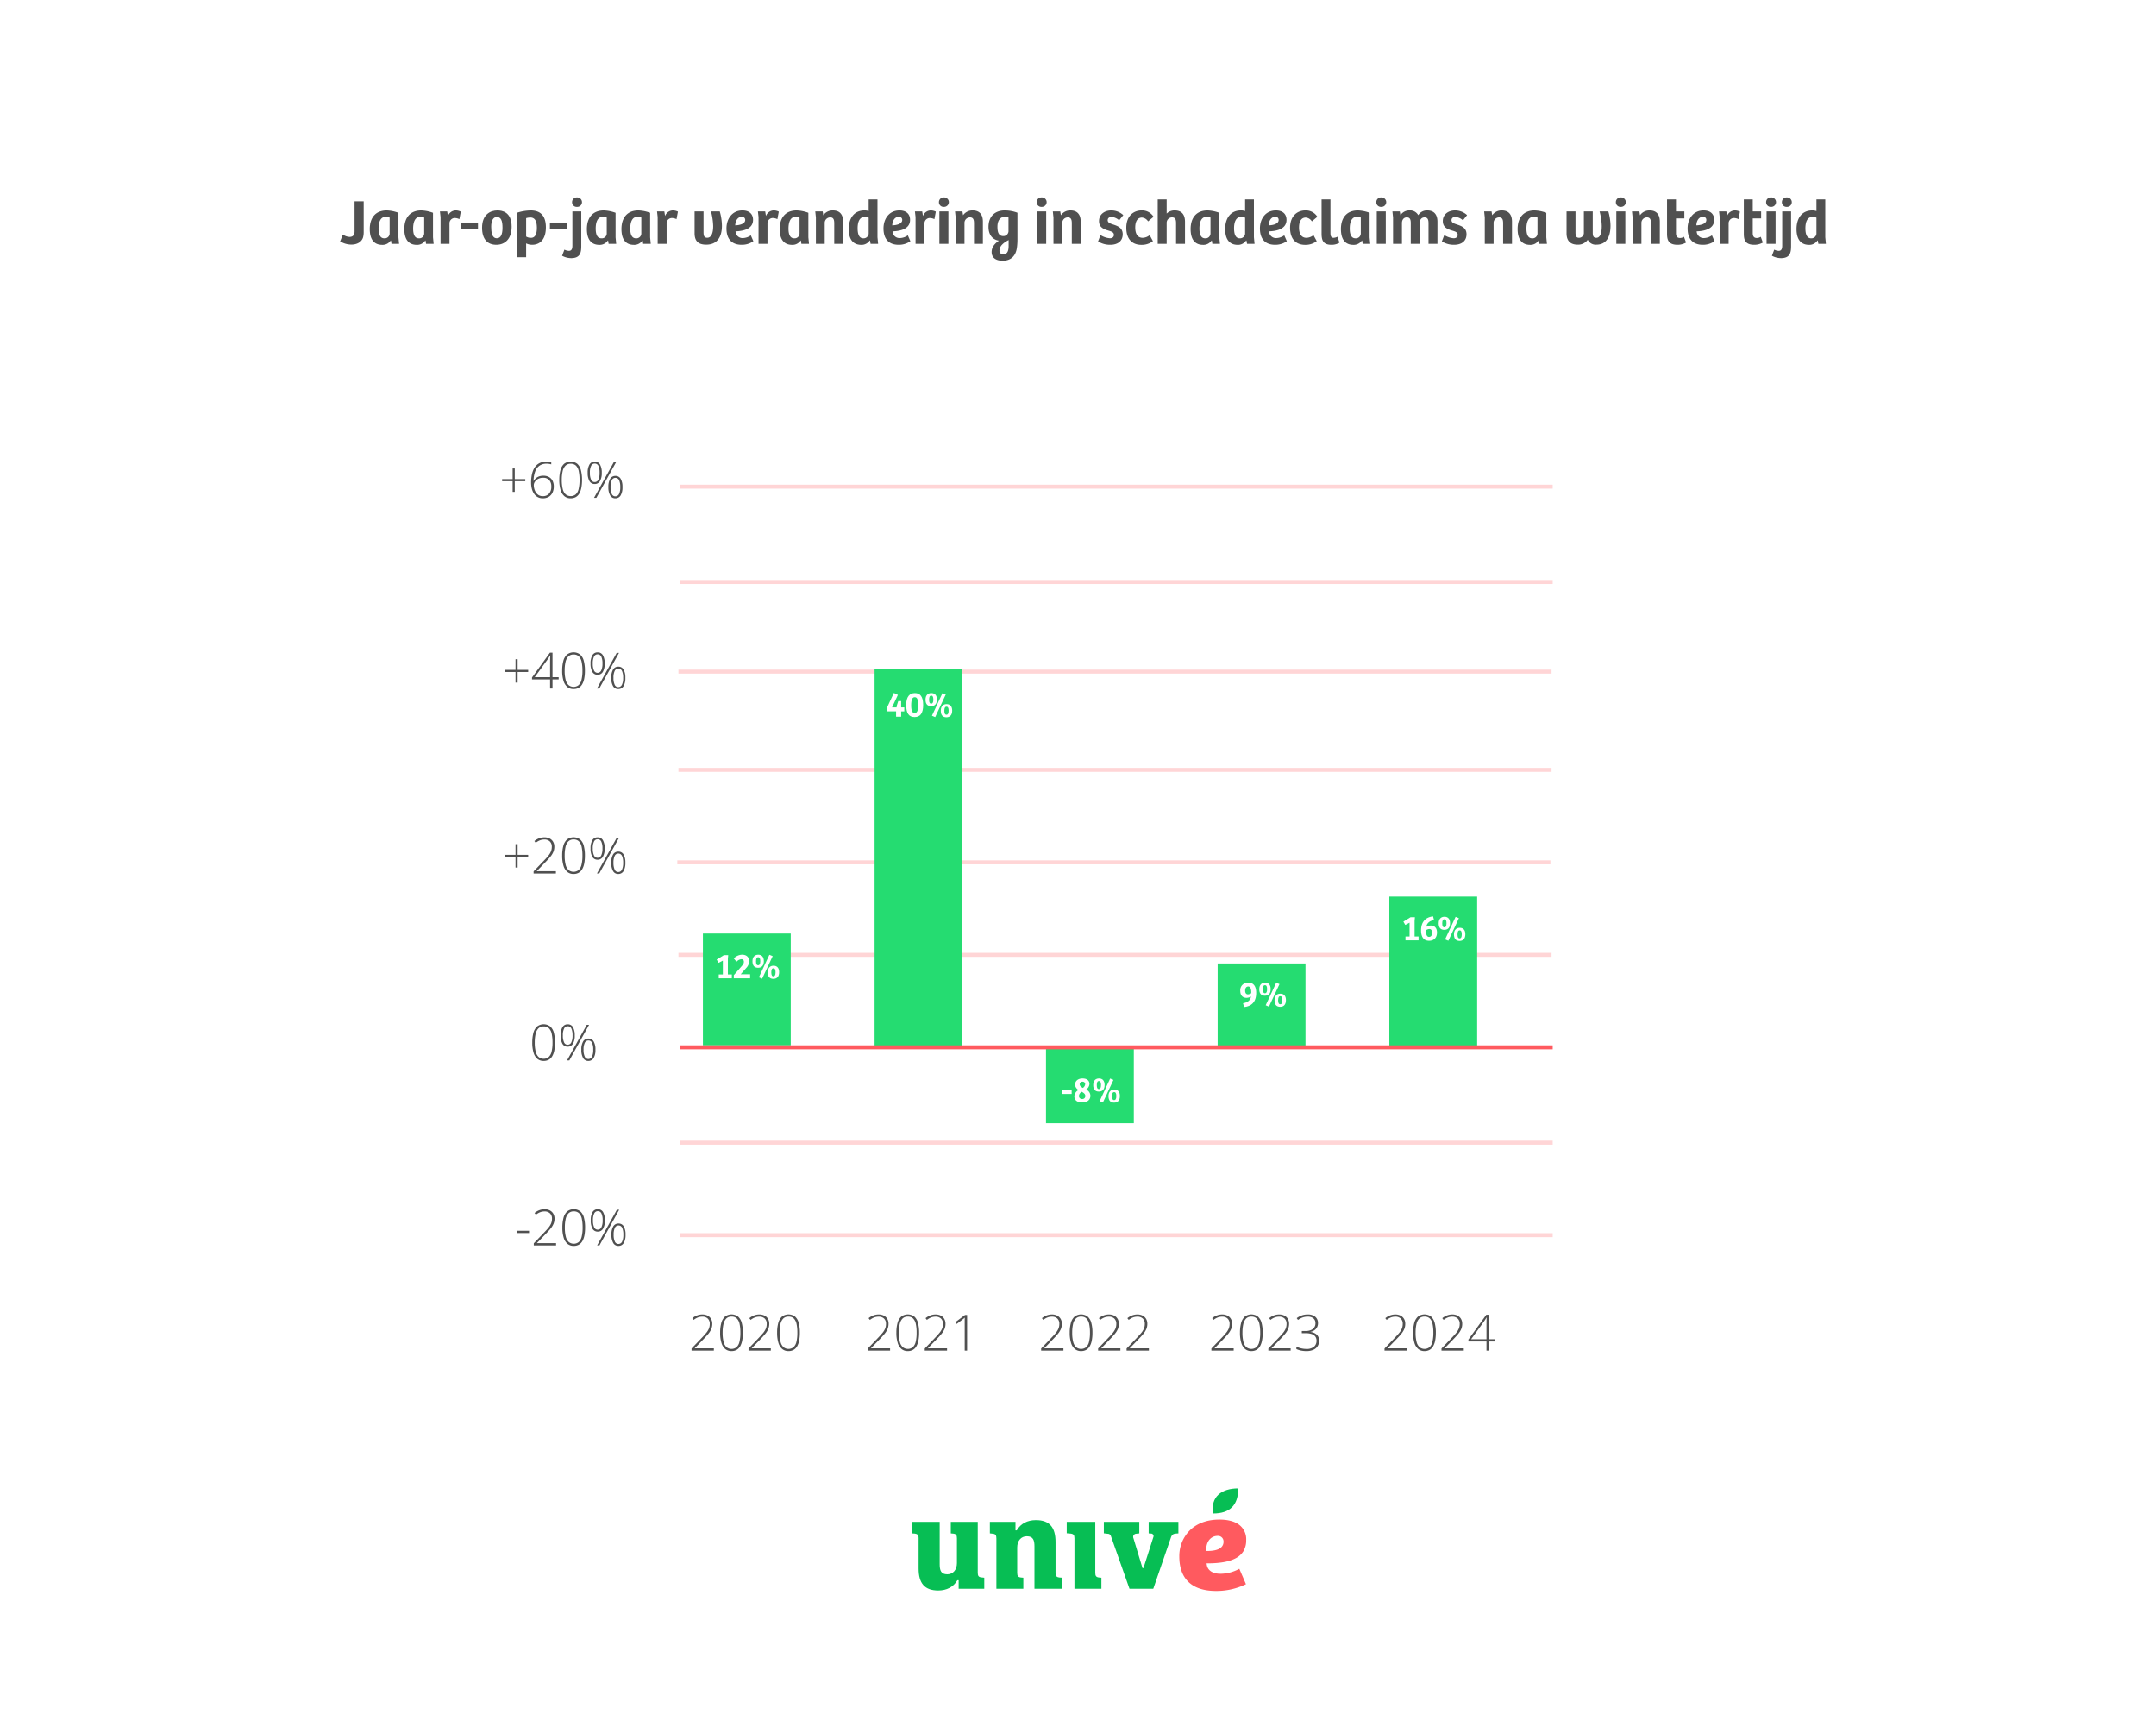 <?xml version="1.0" encoding="UTF-8" standalone="no"?>
<svg xmlns="http://www.w3.org/2000/svg" xmlns:xlink="http://www.w3.org/1999/xlink" viewBox="0 0 1080 865">
  <defs>
    <clipPath id="a">
      <rect height="75.375" style="fill:none" width="201" x="440" y="737"/>
    </clipPath>
  </defs>
  <title>Infographic 3 - schadeclaims wintertijd</title>
  <rect height="865" style="fill:#fff" width="1080"/>
  <line style="fill:none;stroke:#ff5a5f;stroke-miterlimit:10;stroke-width:2px;opacity:0.25" x1="340.425" x2="777.798" y1="243.708" y2="243.708"/>
  <line style="fill:none;stroke:#ff5a5f;stroke-miterlimit:10;stroke-width:2px;opacity:0.25" x1="340.425" x2="777.798" y1="291.468" y2="291.468"/>
  <line style="fill:none;stroke:#ff5a5f;stroke-miterlimit:10;stroke-width:2px;opacity:0.25" x1="339.851" x2="777.224" y1="336.333" y2="336.333"/>
  <line style="fill:none;stroke:#ff5a5f;stroke-miterlimit:10;stroke-width:2px;opacity:0.25" x1="339.851" x2="777.224" y1="385.54" y2="385.54"/>
  <line style="fill:none;stroke:#ff5a5f;stroke-miterlimit:10;stroke-width:2px;opacity:0.25" x1="339.277" x2="776.65" y1="431.853" y2="431.853"/>
  <line style="fill:none;stroke:#ff5a5f;stroke-miterlimit:10;stroke-width:2px;opacity:0.25" x1="339.851" x2="777.224" y1="478.165" y2="478.165"/>
  <line style="fill:none;stroke:#ff5a5f;stroke-miterlimit:10;stroke-width:2px;opacity:0.25" x1="340.425" x2="777.798" y1="572.237" y2="572.237"/>
  <line style="fill:none;stroke:#ff5a5f;stroke-miterlimit:10;stroke-width:2px;opacity:0.25" x1="340.425" x2="777.798" y1="618.55" y2="618.55"/>
  <path d="M357.584,676.355H346.415v-1.05l5.249-5.469q1.257-1.307,2.118-2.362a8.711,8.711,0,0,0,1.307-2.117,6.107,6.107,0,0,0,.445-2.381,3.504,3.504,0,0,0-1.007-2.674,3.81,3.81,0,0,0-2.729-.951,6.1,6.1,0,0,0-2.228.414,8.03,8.03,0,0,0-2.082,1.221l-.684-.866a8.453,8.453,0,0,1,1.569-1.025,8.021,8.021,0,0,1,1.69-.629,7.258,7.258,0,0,1,1.733-.214,5.673,5.673,0,0,1,2.643.58,4.254,4.254,0,0,1,1.74,1.63,4.744,4.744,0,0,1,.623,2.466,6.715,6.715,0,0,1-.507,2.655,9.683,9.683,0,0,1-1.434,2.325q-.928,1.135-2.197,2.441l-4.651,4.81v.049H357.584Z" style="fill:#505050"/>
  <path d="M372.123,667.383a20.469,20.469,0,0,1-.342,3.955,9.132,9.132,0,0,1-1.038,2.894,4.742,4.742,0,0,1-1.77,1.77,5.142,5.142,0,0,1-2.539.598,4.777,4.777,0,0,1-3.125-1.037,6.354,6.354,0,0,1-1.923-3.089,17.001,17.001,0,0,1-.653-5.091,18.442,18.442,0,0,1,.555-4.772,6.596,6.596,0,0,1,1.813-3.223,5.424,5.424,0,0,1,6.671-.024,6.423,6.423,0,0,1,1.8,3.192A18.834,18.834,0,0,1,372.123,667.383Zm-10.144,0a18.171,18.171,0,0,0,.476,4.548,5.373,5.373,0,0,0,1.465,2.691,4.044,4.044,0,0,0,5.066,0,5.32,5.32,0,0,0,1.434-2.698,18.853,18.853,0,0,0,.458-4.541,20.429,20.429,0,0,0-.396-4.32,5.487,5.487,0,0,0-1.361-2.771,3.615,3.615,0,0,0-2.673-.965,3.554,3.554,0,0,0-2.649.989,5.729,5.729,0,0,0-1.397,2.796A18.974,18.974,0,0,0,361.979,667.383Z" style="fill:#505050"/>
  <path d="M386.124,676.355H374.955v-1.05l5.249-5.469q1.257-1.307,2.118-2.362a8.711,8.711,0,0,0,1.307-2.117,6.107,6.107,0,0,0,.445-2.381,3.504,3.504,0,0,0-1.007-2.674,3.81,3.81,0,0,0-2.729-.951,6.1,6.1,0,0,0-2.228.414,8.03,8.03,0,0,0-2.082,1.221l-.684-.866a8.453,8.453,0,0,1,1.569-1.025,8.021,8.021,0,0,1,1.69-.629,7.258,7.258,0,0,1,1.733-.214,5.673,5.673,0,0,1,2.643.58,4.254,4.254,0,0,1,1.74,1.63,4.744,4.744,0,0,1,.623,2.466,6.715,6.715,0,0,1-.507,2.655,9.683,9.683,0,0,1-1.434,2.325q-.928,1.135-2.197,2.441l-4.651,4.81v.049H386.124Z" style="fill:#505050"/>
  <path d="M400.663,667.383a20.469,20.469,0,0,1-.342,3.955,9.132,9.132,0,0,1-1.038,2.894,4.742,4.742,0,0,1-1.77,1.77,5.142,5.142,0,0,1-2.539.598,4.777,4.777,0,0,1-3.125-1.037,6.354,6.354,0,0,1-1.923-3.089,17.001,17.001,0,0,1-.653-5.091,18.442,18.442,0,0,1,.555-4.772,6.596,6.596,0,0,1,1.813-3.223,5.424,5.424,0,0,1,6.671-.024,6.423,6.423,0,0,1,1.8,3.192A18.834,18.834,0,0,1,400.663,667.383Zm-10.144,0a18.171,18.171,0,0,0,.476,4.548,5.373,5.373,0,0,0,1.465,2.691,4.044,4.044,0,0,0,5.066,0,5.32,5.32,0,0,0,1.434-2.698,18.853,18.853,0,0,0,.458-4.541,20.429,20.429,0,0,0-.396-4.32,5.487,5.487,0,0,0-1.361-2.771,3.615,3.615,0,0,0-2.673-.965,3.554,3.554,0,0,0-2.649.989,5.729,5.729,0,0,0-1.397,2.796A18.974,18.974,0,0,0,390.519,667.383Z" style="fill:#505050"/>
  <path d="M445.867,676.355H434.698v-1.05l5.249-5.469q1.257-1.307,2.118-2.362a8.711,8.711,0,0,0,1.307-2.117,6.107,6.107,0,0,0,.445-2.381,3.504,3.504,0,0,0-1.007-2.674,3.81,3.81,0,0,0-2.729-.951,6.1,6.1,0,0,0-2.228.414,8.03,8.03,0,0,0-2.082,1.221l-.684-.866a8.453,8.453,0,0,1,1.569-1.025,8.021,8.021,0,0,1,1.69-.629,7.258,7.258,0,0,1,1.733-.214,5.673,5.673,0,0,1,2.643.58,4.254,4.254,0,0,1,1.74,1.63,4.744,4.744,0,0,1,.623,2.466,6.715,6.715,0,0,1-.507,2.655,9.683,9.683,0,0,1-1.434,2.325q-.928,1.135-2.197,2.441l-4.651,4.81v.049h9.57Z" style="fill:#505050"/>
  <path d="M460.406,667.383a20.469,20.469,0,0,1-.342,3.955,9.132,9.132,0,0,1-1.038,2.894,4.743,4.743,0,0,1-1.77,1.77,5.142,5.142,0,0,1-2.539.598,4.777,4.777,0,0,1-3.125-1.037,6.354,6.354,0,0,1-1.923-3.089,17.002,17.002,0,0,1-.653-5.091,18.442,18.442,0,0,1,.555-4.772,6.596,6.596,0,0,1,1.813-3.223,5.424,5.424,0,0,1,6.671-.024,6.423,6.423,0,0,1,1.8,3.192A18.834,18.834,0,0,1,460.406,667.383Zm-10.144,0a18.171,18.171,0,0,0,.476,4.548,5.373,5.373,0,0,0,1.465,2.691,4.044,4.044,0,0,0,5.066,0,5.32,5.32,0,0,0,1.434-2.698,18.853,18.853,0,0,0,.458-4.541,20.429,20.429,0,0,0-.396-4.32,5.487,5.487,0,0,0-1.361-2.771,3.615,3.615,0,0,0-2.673-.965,3.554,3.554,0,0,0-2.649.989,5.729,5.729,0,0,0-1.397,2.796A18.974,18.974,0,0,0,450.262,667.383Z" style="fill:#505050"/>
  <path d="M474.407,676.355H463.238v-1.05l5.249-5.469q1.257-1.307,2.118-2.362a8.711,8.711,0,0,0,1.307-2.117,6.107,6.107,0,0,0,.445-2.381,3.504,3.504,0,0,0-1.007-2.674,3.81,3.81,0,0,0-2.729-.951,6.1,6.1,0,0,0-2.228.414,8.03,8.03,0,0,0-2.082,1.221l-.684-.866a8.453,8.453,0,0,1,1.569-1.025,8.021,8.021,0,0,1,1.69-.629,7.258,7.258,0,0,1,1.733-.214,5.673,5.673,0,0,1,2.643.58,4.254,4.254,0,0,1,1.74,1.63,4.744,4.744,0,0,1,.623,2.466,6.715,6.715,0,0,1-.507,2.655,9.683,9.683,0,0,1-1.434,2.325q-.928,1.135-2.197,2.441l-4.651,4.81v.049h9.57Z" style="fill:#505050"/>
  <path d="M484.454,676.355h-1.208V661.615c0-.361.004-.688.012-.977.008-.288.02-.563.037-.824a7.72,7.72,0,0,1-.635.574q-.305.245-.781.623l-2.637,2.002-.684-.879,4.858-3.626h1.038Z" style="fill:#505050"/>
  <path d="M532.703,676.355H521.533v-1.05l5.249-5.469q1.257-1.307,2.118-2.362a8.711,8.711,0,0,0,1.307-2.117,6.107,6.107,0,0,0,.445-2.381,3.504,3.504,0,0,0-1.007-2.674,3.81,3.81,0,0,0-2.729-.951,6.1,6.1,0,0,0-2.228.414,8.03,8.03,0,0,0-2.082,1.221l-.684-.866a8.453,8.453,0,0,1,1.569-1.025,8.021,8.021,0,0,1,1.69-.629,7.258,7.258,0,0,1,1.733-.214,5.673,5.673,0,0,1,2.643.58,4.254,4.254,0,0,1,1.74,1.63,4.744,4.744,0,0,1,.623,2.466,6.715,6.715,0,0,1-.507,2.655,9.683,9.683,0,0,1-1.434,2.325q-.928,1.135-2.197,2.441l-4.651,4.81v.049h9.57Z" style="fill:#505050"/>
  <path d="M547.241,667.383a20.469,20.469,0,0,1-.342,3.955,9.096,9.096,0,0,1-1.038,2.894,4.734,4.734,0,0,1-1.77,1.77,5.143,5.143,0,0,1-2.539.598,4.777,4.777,0,0,1-3.125-1.037,6.354,6.354,0,0,1-1.923-3.089,17.001,17.001,0,0,1-.653-5.091,18.442,18.442,0,0,1,.555-4.772,6.596,6.596,0,0,1,1.813-3.223,5.424,5.424,0,0,1,6.671-.024,6.415,6.415,0,0,1,1.8,3.192A18.79,18.79,0,0,1,547.241,667.383Zm-10.144,0a18.171,18.171,0,0,0,.476,4.548,5.373,5.373,0,0,0,1.465,2.691,4.043,4.043,0,0,0,5.065,0,5.317,5.317,0,0,0,1.435-2.698,18.853,18.853,0,0,0,.458-4.541,20.462,20.462,0,0,0-.396-4.32,5.487,5.487,0,0,0-1.361-2.771,3.615,3.615,0,0,0-2.674-.965,3.554,3.554,0,0,0-2.648.989,5.729,5.729,0,0,0-1.397,2.796A18.974,18.974,0,0,0,537.097,667.383Z" style="fill:#505050"/>
  <path d="M561.242,676.355H550.073v-1.05l5.249-5.469q1.257-1.307,2.117-2.362a8.696,8.696,0,0,0,1.307-2.117,6.107,6.107,0,0,0,.445-2.381,3.508,3.508,0,0,0-1.006-2.674,3.812,3.812,0,0,0-2.729-.951,6.109,6.109,0,0,0-2.229.414,8.028,8.028,0,0,0-2.081,1.221l-.684-.866a8.424,8.424,0,0,1,1.569-1.025,8.013,8.013,0,0,1,1.689-.629,7.269,7.269,0,0,1,1.734-.214,5.674,5.674,0,0,1,2.643.58,4.258,4.258,0,0,1,1.739,1.63,4.744,4.744,0,0,1,.622,2.466,6.714,6.714,0,0,1-.506,2.655,9.701,9.701,0,0,1-1.435,2.325q-.927,1.135-2.197,2.441l-4.651,4.81v.049h9.57Z" style="fill:#505050"/>
  <path d="M575.513,676.355H564.344v-1.05l5.248-5.469q1.257-1.307,2.118-2.362a8.726,8.726,0,0,0,1.307-2.117,6.107,6.107,0,0,0,.445-2.381,3.504,3.504,0,0,0-1.007-2.674,3.81,3.81,0,0,0-2.729-.951,6.1,6.1,0,0,0-2.228.414,8.028,8.028,0,0,0-2.081,1.221l-.684-.866a8.449,8.449,0,0,1,1.568-1.025,8.021,8.021,0,0,1,1.69-.629,7.255,7.255,0,0,1,1.733-.214,5.671,5.671,0,0,1,2.643.58,4.261,4.261,0,0,1,1.74,1.63,4.754,4.754,0,0,1,.622,2.466,6.715,6.715,0,0,1-.507,2.655,9.728,9.728,0,0,1-1.434,2.325q-.929,1.135-2.197,2.441l-4.651,4.81v.049h9.57Z" style="fill:#505050"/>
  <path d="M617.986,676.355H606.816v-1.05l5.25-5.469q1.257-1.307,2.117-2.362a8.726,8.726,0,0,0,1.307-2.117,6.107,6.107,0,0,0,.445-2.381,3.504,3.504,0,0,0-1.007-2.674,3.81,3.81,0,0,0-2.729-.951,6.1,6.1,0,0,0-2.228.414,8.033,8.033,0,0,0-2.082,1.221l-.684-.866a8.489,8.489,0,0,1,1.569-1.025,8.021,8.021,0,0,1,1.69-.629,7.261,7.261,0,0,1,1.733-.214,5.671,5.671,0,0,1,2.643.58,4.246,4.246,0,0,1,1.739,1.63,4.735,4.735,0,0,1,.623,2.466,6.715,6.715,0,0,1-.507,2.655,9.67,9.67,0,0,1-1.435,2.325q-.927,1.135-2.197,2.441l-4.65,4.81v.049h9.57Z" style="fill:#505050"/>
  <path d="M632.524,667.383a20.469,20.469,0,0,1-.342,3.955,9.096,9.096,0,0,1-1.038,2.894,4.734,4.734,0,0,1-1.77,1.77,5.14,5.14,0,0,1-2.539.598,4.778,4.778,0,0,1-3.125-1.037,6.354,6.354,0,0,1-1.923-3.089,16.984,16.984,0,0,1-.653-5.091,18.441,18.441,0,0,1,.556-4.772,6.589,6.589,0,0,1,1.813-3.223,5.423,5.423,0,0,1,6.671-.024,6.415,6.415,0,0,1,1.8,3.192A18.789,18.789,0,0,1,632.524,667.383Zm-10.144,0a18.173,18.173,0,0,0,.476,4.548,5.373,5.373,0,0,0,1.465,2.691,4.043,4.043,0,0,0,5.065,0,5.317,5.317,0,0,0,1.435-2.698,18.853,18.853,0,0,0,.458-4.541,20.462,20.462,0,0,0-.396-4.32,5.487,5.487,0,0,0-1.361-2.771,3.615,3.615,0,0,0-2.674-.965,3.555,3.555,0,0,0-2.648.989,5.729,5.729,0,0,0-1.397,2.796A18.977,18.977,0,0,0,622.381,667.383Z" style="fill:#505050"/>
  <path d="M646.526,676.355H635.356v-1.05l5.25-5.469q1.257-1.307,2.117-2.362a8.726,8.726,0,0,0,1.307-2.117,6.107,6.107,0,0,0,.445-2.381,3.504,3.504,0,0,0-1.007-2.674,3.81,3.81,0,0,0-2.729-.951,6.1,6.1,0,0,0-2.228.414,8.033,8.033,0,0,0-2.082,1.221l-.684-.866a8.489,8.489,0,0,1,1.569-1.025,8.021,8.021,0,0,1,1.69-.629,7.261,7.261,0,0,1,1.733-.214,5.671,5.671,0,0,1,2.643.58,4.246,4.246,0,0,1,1.739,1.63,4.735,4.735,0,0,1,.623,2.466,6.715,6.715,0,0,1-.507,2.655,9.67,9.67,0,0,1-1.435,2.325q-.927,1.135-2.197,2.441l-4.65,4.81v.049h9.57Z" style="fill:#505050"/>
  <path d="M660.223,662.623a4.314,4.314,0,0,1-.488,2.087,4.124,4.124,0,0,1-1.336,1.478,5.155,5.155,0,0,1-1.947.781v.072a5.386,5.386,0,0,1,3.211,1.374,4.053,4.053,0,0,1,1.11,3.009,5.072,5.072,0,0,1-.708,2.674,4.755,4.755,0,0,1-2.13,1.837,8.43,8.43,0,0,1-3.571.665,12.812,12.812,0,0,1-2.697-.269,10.696,10.696,0,0,1-2.271-.745v-1.208a11.35,11.35,0,0,0,2.338.824,11.092,11.092,0,0,0,2.643.323,5.652,5.652,0,0,0,3.845-1.117,3.805,3.805,0,0,0,1.258-2.996,3.358,3.358,0,0,0-.672-2.191,3.822,3.822,0,0,0-1.886-1.203,9.627,9.627,0,0,0-2.851-.378h-1.953v-1.087H654.083a6.7,6.7,0,0,0,2.478-.433,3.899,3.899,0,0,0,1.74-1.294,3.492,3.492,0,0,0,.641-2.143,3.009,3.009,0,0,0-1.056-2.502,4.377,4.377,0,0,0-2.813-.843,7.439,7.439,0,0,0-3.352.763,11.73,11.73,0,0,0-1.52.897l-.635-.892a9.554,9.554,0,0,1,2.423-1.33,8.553,8.553,0,0,1,3.07-.525,5.649,5.649,0,0,1,3.796,1.172A3.991,3.991,0,0,1,660.223,662.623Z" style="fill:#505050"/>
  <path d="M704.716,676.355H693.546v-1.05l5.25-5.469q1.257-1.307,2.117-2.362a8.726,8.726,0,0,0,1.307-2.117,6.107,6.107,0,0,0,.445-2.381,3.504,3.504,0,0,0-1.007-2.674,3.81,3.81,0,0,0-2.729-.951,6.1,6.1,0,0,0-2.228.414,8.033,8.033,0,0,0-2.082,1.221l-.684-.866a8.489,8.489,0,0,1,1.569-1.025,8.021,8.021,0,0,1,1.69-.629,7.261,7.261,0,0,1,1.733-.214,5.671,5.671,0,0,1,2.643.58,4.246,4.246,0,0,1,1.739,1.63,4.735,4.735,0,0,1,.623,2.466,6.714,6.714,0,0,1-.507,2.655,9.67,9.67,0,0,1-1.435,2.325q-.927,1.135-2.197,2.441l-4.65,4.81v.049h9.57Z" style="fill:#505050"/>
  <path d="M719.255,667.383a20.469,20.469,0,0,1-.342,3.955,9.096,9.096,0,0,1-1.038,2.894,4.734,4.734,0,0,1-1.77,1.77,5.14,5.14,0,0,1-2.539.598,4.778,4.778,0,0,1-3.125-1.037,6.354,6.354,0,0,1-1.923-3.089,16.984,16.984,0,0,1-.653-5.091,18.441,18.441,0,0,1,.556-4.772,6.589,6.589,0,0,1,1.813-3.223,5.423,5.423,0,0,1,6.671-.024,6.415,6.415,0,0,1,1.8,3.192A18.789,18.789,0,0,1,719.255,667.383Zm-10.144,0a18.174,18.174,0,0,0,.476,4.548,5.373,5.373,0,0,0,1.465,2.691,4.043,4.043,0,0,0,5.065,0,5.317,5.317,0,0,0,1.435-2.698,18.853,18.853,0,0,0,.458-4.541,20.462,20.462,0,0,0-.396-4.32A5.487,5.487,0,0,0,716.252,660.291a3.615,3.615,0,0,0-2.674-.965,3.555,3.555,0,0,0-2.648.989,5.729,5.729,0,0,0-1.397,2.796A18.977,18.977,0,0,0,709.111,667.383Z" style="fill:#505050"/>
  <path d="M733.256,676.355H722.086v-1.05l5.25-5.469q1.257-1.307,2.117-2.362a8.727,8.727,0,0,0,1.307-2.117,6.107,6.107,0,0,0,.445-2.381,3.504,3.504,0,0,0-1.007-2.674,3.81,3.81,0,0,0-2.729-.951,6.1,6.1,0,0,0-2.228.414,8.033,8.033,0,0,0-2.082,1.221l-.684-.866a8.489,8.489,0,0,1,1.569-1.025,8.021,8.021,0,0,1,1.69-.629,7.261,7.261,0,0,1,1.733-.214,5.671,5.671,0,0,1,2.643.58,4.246,4.246,0,0,1,1.739,1.63,4.735,4.735,0,0,1,.623,2.466,6.715,6.715,0,0,1-.507,2.655,9.67,9.67,0,0,1-1.435,2.325q-.927,1.135-2.197,2.441l-4.65,4.81v.049h9.57Z" style="fill:#505050"/>
  <path d="M748.904,671.803h-3.076v4.553h-1.208v-4.553H735.562v-.977l8.973-12.415h1.293V670.667h3.076Zm-4.284-1.136v-6.86c0-.505.002-.939.006-1.307.004-.365.011-.697.019-.994s.017-.584.024-.861c.008-.276.017-.561.024-.854h-.073q-.341.586-.641,1.08-.3.494-.763,1.117L736.918,670.667Z" style="fill:#505050"/>
  <path d="M258.959,617.489v-1.135h6.055v1.135Z" style="fill:#505050"/>
  <path d="M278.551,623.679H267.382v-1.05l5.249-5.469q1.257-1.307,2.118-2.362a8.711,8.711,0,0,0,1.307-2.117,6.107,6.107,0,0,0,.445-2.381,3.504,3.504,0,0,0-1.007-2.674,3.81,3.81,0,0,0-2.729-.951,6.1,6.1,0,0,0-2.228.414,8.031,8.031,0,0,0-2.082,1.221l-.684-.866a8.453,8.453,0,0,1,1.569-1.025,8.021,8.021,0,0,1,1.69-.629,7.258,7.258,0,0,1,1.733-.214,5.673,5.673,0,0,1,2.643.58,4.254,4.254,0,0,1,1.74,1.63A4.744,4.744,0,0,1,277.77,610.251a6.715,6.715,0,0,1-.507,2.655,9.683,9.683,0,0,1-1.434,2.325q-.928,1.135-2.197,2.441l-4.651,4.81v.049h9.57Z" style="fill:#505050"/>
  <path d="M293.09,614.706a20.469,20.469,0,0,1-.342,3.955,9.132,9.132,0,0,1-1.038,2.894,4.743,4.743,0,0,1-1.77,1.771,5.142,5.142,0,0,1-2.539.598,4.777,4.777,0,0,1-3.125-1.037,6.354,6.354,0,0,1-1.923-3.089,17.001,17.001,0,0,1-.653-5.091,18.442,18.442,0,0,1,.555-4.772,6.596,6.596,0,0,1,1.813-3.223,5.424,5.424,0,0,1,6.671-.024,6.423,6.423,0,0,1,1.8,3.192A18.834,18.834,0,0,1,293.09,614.706Zm-10.144,0a18.171,18.171,0,0,0,.476,4.548,5.373,5.373,0,0,0,1.465,2.691,4.044,4.044,0,0,0,5.066,0,5.32,5.32,0,0,0,1.434-2.698,18.853,18.853,0,0,0,.458-4.541,20.429,20.429,0,0,0-.396-4.32,5.487,5.487,0,0,0-1.361-2.771,3.615,3.615,0,0,0-2.673-.965,3.554,3.554,0,0,0-2.649.989,5.729,5.729,0,0,0-1.397,2.796A18.974,18.974,0,0,0,282.946,614.706Z" style="fill:#505050"/>
  <path d="M299.438,605.575a2.909,2.909,0,0,1,2.661,1.441,8.002,8.002,0,0,1,.879,4.138,7.85,7.85,0,0,1-.916,4.193,2.956,2.956,0,0,1-2.649,1.435,2.873,2.873,0,0,1-2.594-1.453,8.003,8.003,0,0,1-.897-4.175,7.773,7.773,0,0,1,.91-4.15A2.911,2.911,0,0,1,299.438,605.575Zm0,.977a1.94,1.94,0,0,0-1.789,1.148,7.538,7.538,0,0,0-.616,3.454,7.831,7.831,0,0,0,.605,3.473,1.911,1.911,0,0,0,1.776,1.179,1.978,1.978,0,0,0,1.849-1.19,7.718,7.718,0,0,0,.617-3.461,7.906,7.906,0,0,0-.586-3.431A1.946,1.946,0,0,0,299.438,606.552Zm10.73-.72-9.9,17.847h-1.16l9.9-17.847Zm-.354,6.897a2.903,2.903,0,0,1,2.643,1.439,7.964,7.964,0,0,1,.885,4.139,7.821,7.821,0,0,1-.916,4.188,2.96,2.96,0,0,1-2.649,1.428,2.875,2.875,0,0,1-2.594-1.446,7.96,7.96,0,0,1-.897-4.169,7.778,7.778,0,0,1,.909-4.15A2.922,2.922,0,0,1,309.813,612.729Zm0,.977a1.948,1.948,0,0,0-1.8,1.141,7.533,7.533,0,0,0-.617,3.461,7.806,7.806,0,0,0,.604,3.467,1.914,1.914,0,0,0,1.776,1.172,1.98,1.98,0,0,0,1.85-1.178,7.677,7.677,0,0,0,.616-3.461,7.902,7.902,0,0,0-.586-3.43A1.937,1.937,0,0,0,309.813,613.706Z" style="fill:#505050"/>
  <path d="M278.012,522.082a20.469,20.469,0,0,1-.342,3.955,9.132,9.132,0,0,1-1.038,2.894,4.742,4.742,0,0,1-1.77,1.771,5.142,5.142,0,0,1-2.539.598,4.777,4.777,0,0,1-3.125-1.037,6.354,6.354,0,0,1-1.923-3.089,17.001,17.001,0,0,1-.653-5.091,18.442,18.442,0,0,1,.555-4.772,6.596,6.596,0,0,1,1.813-3.223,5.424,5.424,0,0,1,6.671-.024,6.423,6.423,0,0,1,1.8,3.192A18.834,18.834,0,0,1,278.012,522.082Zm-10.144,0a18.171,18.171,0,0,0,.476,4.548,5.373,5.373,0,0,0,1.465,2.691,4.044,4.044,0,0,0,5.066,0,5.32,5.32,0,0,0,1.434-2.698,18.853,18.853,0,0,0,.458-4.541,20.429,20.429,0,0,0-.396-4.32,5.487,5.487,0,0,0-1.361-2.771,3.615,3.615,0,0,0-2.673-.965,3.554,3.554,0,0,0-2.649.989,5.729,5.729,0,0,0-1.397,2.796A18.974,18.974,0,0,0,267.868,522.082Z" style="fill:#505050"/>
  <path d="M284.359,512.951a2.909,2.909,0,0,1,2.661,1.441,8.002,8.002,0,0,1,.879,4.138,7.85,7.85,0,0,1-.916,4.193,2.956,2.956,0,0,1-2.649,1.435,2.873,2.873,0,0,1-2.594-1.453,8.003,8.003,0,0,1-.897-4.175,7.773,7.773,0,0,1,.91-4.15A2.911,2.911,0,0,1,284.359,512.951Zm0,.977a1.94,1.94,0,0,0-1.789,1.148,7.539,7.539,0,0,0-.616,3.454,7.831,7.831,0,0,0,.604,3.473,1.911,1.911,0,0,0,1.776,1.179,1.978,1.978,0,0,0,1.849-1.19,7.718,7.718,0,0,0,.617-3.461,7.906,7.906,0,0,0-.586-3.431A1.945,1.945,0,0,0,284.359,513.928Zm10.73-.72-9.9,17.847h-1.16l9.9-17.847Zm-.354,6.897a2.903,2.903,0,0,1,2.643,1.439,7.964,7.964,0,0,1,.885,4.139,7.821,7.821,0,0,1-.916,4.188,2.96,2.96,0,0,1-2.649,1.428,2.875,2.875,0,0,1-2.594-1.446,7.96,7.96,0,0,1-.897-4.169,7.778,7.778,0,0,1,.909-4.15A2.922,2.922,0,0,1,294.735,520.105Zm0,.977a1.948,1.948,0,0,0-1.8,1.141,7.533,7.533,0,0,0-.617,3.461,7.806,7.806,0,0,0,.604,3.467,1.914,1.914,0,0,0,1.776,1.172,1.98,1.98,0,0,0,1.85-1.178,7.677,7.677,0,0,0,.616-3.461,7.901,7.901,0,0,0-.586-3.43A1.937,1.937,0,0,0,294.735,521.082Z" style="fill:#505050"/>
  <path d="M259.295,428.079h5.273v1.062h-5.273v5.322h-1.062v-5.322h-5.261V428.079h5.261v-5.335h1.062Z" style="fill:#505050"/>
  <path d="M278.46,437.43H267.291v-1.05l5.249-5.469q1.257-1.307,2.118-2.362a8.711,8.711,0,0,0,1.307-2.117,6.107,6.107,0,0,0,.445-2.381,3.504,3.504,0,0,0-1.007-2.674,3.81,3.81,0,0,0-2.729-.951,6.1,6.1,0,0,0-2.228.414,8.031,8.031,0,0,0-2.082,1.221l-.684-.866a8.453,8.453,0,0,1,1.569-1.025,8.021,8.021,0,0,1,1.69-.629,7.258,7.258,0,0,1,1.733-.214,5.673,5.673,0,0,1,2.643.58,4.254,4.254,0,0,1,1.74,1.63,4.744,4.744,0,0,1,.623,2.466,6.715,6.715,0,0,1-.507,2.655,9.683,9.683,0,0,1-1.434,2.325q-.928,1.135-2.197,2.441l-4.651,4.81v.049h9.57Z" style="fill:#505050"/>
  <path d="M292.999,428.457a20.469,20.469,0,0,1-.342,3.955,9.132,9.132,0,0,1-1.038,2.894,4.743,4.743,0,0,1-1.77,1.771,5.142,5.142,0,0,1-2.539.598,4.777,4.777,0,0,1-3.125-1.037,6.354,6.354,0,0,1-1.923-3.089,17.001,17.001,0,0,1-.653-5.091,18.442,18.442,0,0,1,.555-4.772,6.596,6.596,0,0,1,1.813-3.223,5.424,5.424,0,0,1,6.671-.024,6.423,6.423,0,0,1,1.8,3.192A18.834,18.834,0,0,1,292.999,428.457Zm-10.144,0a18.171,18.171,0,0,0,.476,4.548,5.373,5.373,0,0,0,1.465,2.691,4.044,4.044,0,0,0,5.066,0,5.32,5.32,0,0,0,1.434-2.698,18.853,18.853,0,0,0,.458-4.541,20.429,20.429,0,0,0-.396-4.32,5.487,5.487,0,0,0-1.361-2.771,3.615,3.615,0,0,0-2.673-.965,3.554,3.554,0,0,0-2.649.989,5.729,5.729,0,0,0-1.397,2.796A18.974,18.974,0,0,0,282.855,428.457Z" style="fill:#505050"/>
  <path d="M299.347,419.326a2.909,2.909,0,0,1,2.661,1.441,8.001,8.001,0,0,1,.879,4.138,7.85,7.85,0,0,1-.916,4.193,2.956,2.956,0,0,1-2.649,1.435,2.873,2.873,0,0,1-2.594-1.453,8.003,8.003,0,0,1-.897-4.175,7.773,7.773,0,0,1,.91-4.15A2.911,2.911,0,0,1,299.347,419.326Zm0,.977a1.94,1.94,0,0,0-1.789,1.148,7.538,7.538,0,0,0-.616,3.454,7.831,7.831,0,0,0,.605,3.473,1.911,1.911,0,0,0,1.776,1.179,1.978,1.978,0,0,0,1.849-1.19,7.718,7.718,0,0,0,.617-3.461,7.906,7.906,0,0,0-.586-3.431A1.946,1.946,0,0,0,299.347,420.303Zm10.73-.72-9.9,17.847h-1.16L308.917,419.583Zm-.354,6.897a2.903,2.903,0,0,1,2.643,1.439,7.964,7.964,0,0,1,.885,4.139,7.821,7.821,0,0,1-.916,4.188,2.96,2.96,0,0,1-2.649,1.428,2.875,2.875,0,0,1-2.594-1.446,7.96,7.96,0,0,1-.897-4.169,7.778,7.778,0,0,1,.909-4.15A2.922,2.922,0,0,1,309.723,426.48Zm0,.977a1.948,1.948,0,0,0-1.8,1.141,7.533,7.533,0,0,0-.617,3.461,7.806,7.806,0,0,0,.604,3.467,1.914,1.914,0,0,0,1.776,1.172,1.98,1.98,0,0,0,1.85-1.178,7.677,7.677,0,0,0,.616-3.461,7.902,7.902,0,0,0-.586-3.43A1.937,1.937,0,0,0,309.723,427.457Z" style="fill:#505050"/>
  <path d="M259.295,335.454h5.273v1.062h-5.273v5.322h-1.062v-5.322h-5.261V335.454h5.261v-5.335h1.062Z" style="fill:#505050"/>
  <path d="M279.84,340.252h-3.076v4.553h-1.208V340.252h-9.058v-.977l8.972-12.415h1.294v12.256h3.076Zm-4.285-1.136v-6.86c0-.505.002-.939.006-1.307.004-.365.01-.697.019-.994q.012-.445.024-.861.012-.415.024-.854h-.073q-.342.586-.641,1.08-.3.494-.763,1.117l-6.299,8.679Z" style="fill:#505050"/>
  <path d="M292.999,335.832a20.469,20.469,0,0,1-.342,3.955,9.132,9.132,0,0,1-1.038,2.894,4.743,4.743,0,0,1-1.77,1.771,5.142,5.142,0,0,1-2.539.598,4.777,4.777,0,0,1-3.125-1.037,6.354,6.354,0,0,1-1.923-3.089,17.001,17.001,0,0,1-.653-5.091,18.442,18.442,0,0,1,.555-4.772,6.596,6.596,0,0,1,1.813-3.223,5.424,5.424,0,0,1,6.671-.024,6.423,6.423,0,0,1,1.8,3.192A18.834,18.834,0,0,1,292.999,335.832Zm-10.144,0a18.171,18.171,0,0,0,.476,4.548,5.373,5.373,0,0,0,1.465,2.691,4.044,4.044,0,0,0,5.066,0,5.32,5.32,0,0,0,1.434-2.698,18.853,18.853,0,0,0,.458-4.541,20.429,20.429,0,0,0-.396-4.32,5.487,5.487,0,0,0-1.361-2.771,3.615,3.615,0,0,0-2.673-.965,3.554,3.554,0,0,0-2.649.989,5.729,5.729,0,0,0-1.397,2.796A18.974,18.974,0,0,0,282.855,335.832Z" style="fill:#505050"/>
  <path d="M299.347,326.701a2.909,2.909,0,0,1,2.661,1.441,8.001,8.001,0,0,1,.879,4.138,7.85,7.85,0,0,1-.916,4.193,2.956,2.956,0,0,1-2.649,1.435,2.873,2.873,0,0,1-2.594-1.453,8.003,8.003,0,0,1-.897-4.175,7.773,7.773,0,0,1,.91-4.15A2.911,2.911,0,0,1,299.347,326.701Zm0,.977a1.94,1.94,0,0,0-1.789,1.148,7.538,7.538,0,0,0-.616,3.454,7.831,7.831,0,0,0,.605,3.473,1.911,1.911,0,0,0,1.776,1.179,1.978,1.978,0,0,0,1.849-1.19,7.718,7.718,0,0,0,.617-3.461,7.906,7.906,0,0,0-.586-3.431A1.946,1.946,0,0,0,299.347,327.678Zm10.73-.72-9.9,17.847h-1.16L308.917,326.958Zm-.354,6.897a2.903,2.903,0,0,1,2.643,1.439,7.964,7.964,0,0,1,.885,4.139,7.821,7.821,0,0,1-.916,4.188,2.96,2.96,0,0,1-2.649,1.428,2.875,2.875,0,0,1-2.594-1.446,7.96,7.96,0,0,1-.897-4.169,7.778,7.778,0,0,1,.909-4.15A2.922,2.922,0,0,1,309.723,333.855Zm0,.977a1.948,1.948,0,0,0-1.8,1.141,7.533,7.533,0,0,0-.617,3.461,7.806,7.806,0,0,0,.604,3.467,1.914,1.914,0,0,0,1.776,1.172,1.98,1.98,0,0,0,1.85-1.178,7.677,7.677,0,0,0,.616-3.461,7.902,7.902,0,0,0-.586-3.43A1.937,1.937,0,0,0,309.723,334.832Z" style="fill:#505050"/>
  <path d="M257.848,239.935h5.273v1.062h-5.273v5.322h-1.062v-5.322H251.525v-1.062h5.261v-5.335h1.062Z" style="fill:#505050"/>
  <path d="M266.039,241.68a19.862,19.862,0,0,1,.311-3.655,11.863,11.863,0,0,1,.922-2.93,7.22,7.22,0,0,1,1.538-2.155,6.18,6.18,0,0,1,2.173-1.33,8.162,8.162,0,0,1,2.795-.451,10.775,10.775,0,0,1,1.282.072,6.78,6.78,0,0,1,1.074.208v1.123a5.856,5.856,0,0,0-1.05-.25,8.42,8.42,0,0,0-1.282-.092,6.129,6.129,0,0,0-3.528.971,6.009,6.009,0,0,0-2.179,2.893,14.367,14.367,0,0,0-.836,4.767h.085a4.895,4.895,0,0,1,.995-1.257,5.003,5.003,0,0,1,1.599-.977,6.16,6.16,0,0,1,2.265-.378,5.636,5.636,0,0,1,2.777.646,4.389,4.389,0,0,1,1.794,1.855,6.136,6.136,0,0,1,.629,2.869,6.983,6.983,0,0,1-.653,3.112,4.848,4.848,0,0,1-1.88,2.069,5.612,5.612,0,0,1-2.948.738,5.077,5.077,0,0,1-4.401-2.271,7.887,7.887,0,0,1-1.11-2.496A12.131,12.131,0,0,1,266.039,241.68Zm5.872,6.775a3.958,3.958,0,0,0,3.131-1.264,5.23,5.23,0,0,0,1.117-3.582,4.628,4.628,0,0,0-1.025-3.168,3.913,3.913,0,0,0-3.101-1.166,5.08,5.08,0,0,0-2.484.574,4.431,4.431,0,0,0-1.605,1.422,3.013,3.013,0,0,0-.562,1.666,7.571,7.571,0,0,0,.22,1.709,6.257,6.257,0,0,0,.745,1.812,4.353,4.353,0,0,0,1.397,1.435A3.93,3.93,0,0,0,271.911,248.455Z" style="fill:#505050"/>
  <path d="M291.552,240.312a20.469,20.469,0,0,1-.342,3.955,9.132,9.132,0,0,1-1.038,2.894,4.742,4.742,0,0,1-1.77,1.771,5.142,5.142,0,0,1-2.539.598,4.777,4.777,0,0,1-3.125-1.037,6.354,6.354,0,0,1-1.923-3.089,17.001,17.001,0,0,1-.653-5.091,18.442,18.442,0,0,1,.555-4.772,6.596,6.596,0,0,1,1.813-3.223,5.424,5.424,0,0,1,6.671-.024,6.423,6.423,0,0,1,1.8,3.192A18.834,18.834,0,0,1,291.552,240.312Zm-10.144,0a18.171,18.171,0,0,0,.476,4.548,5.373,5.373,0,0,0,1.465,2.691,4.044,4.044,0,0,0,5.066,0,5.32,5.32,0,0,0,1.434-2.698,18.853,18.853,0,0,0,.458-4.541,20.429,20.429,0,0,0-.396-4.32,5.487,5.487,0,0,0-1.361-2.771,3.615,3.615,0,0,0-2.673-.965,3.554,3.554,0,0,0-2.649.989,5.729,5.729,0,0,0-1.397,2.796A18.974,18.974,0,0,0,281.408,240.312Z" style="fill:#505050"/>
  <path d="M297.899,231.182a2.909,2.909,0,0,1,2.661,1.441,8.002,8.002,0,0,1,.879,4.138,7.85,7.85,0,0,1-.916,4.193,2.956,2.956,0,0,1-2.649,1.435,2.873,2.873,0,0,1-2.594-1.453,8.003,8.003,0,0,1-.897-4.175,7.773,7.773,0,0,1,.91-4.15A2.911,2.911,0,0,1,297.899,231.182Zm0,.977a1.94,1.94,0,0,0-1.789,1.148,7.539,7.539,0,0,0-.616,3.454,7.831,7.831,0,0,0,.604,3.473,1.911,1.911,0,0,0,1.776,1.179,1.978,1.978,0,0,0,1.849-1.19,7.718,7.718,0,0,0,.617-3.461,7.906,7.906,0,0,0-.586-3.431A1.945,1.945,0,0,0,297.899,232.158Zm10.73-.72-9.9,17.847h-1.16l9.9-17.847Zm-.354,6.897a2.903,2.903,0,0,1,2.643,1.439,7.964,7.964,0,0,1,.885,4.139,7.821,7.821,0,0,1-.916,4.188,2.96,2.96,0,0,1-2.649,1.428A2.875,2.875,0,0,1,305.645,248.083a7.96,7.96,0,0,1-.897-4.169,7.778,7.778,0,0,1,.909-4.15A2.922,2.922,0,0,1,308.275,238.336Zm0,.977a1.948,1.948,0,0,0-1.8,1.141,7.533,7.533,0,0,0-.617,3.461,7.806,7.806,0,0,0,.604,3.467,1.914,1.914,0,0,0,1.776,1.172,1.98,1.98,0,0,0,1.85-1.178,7.677,7.677,0,0,0,.616-3.461,7.901,7.901,0,0,0-.586-3.43A1.937,1.937,0,0,0,308.275,239.312Z" style="fill:#505050"/>
  <path d="M170.374,120.858l1.376-3.392a6.233,6.233,0,0,0,3.327,1.184c1.76,0,2.528-.991,2.528-2.752V100.828h4.575v15.327a10.601,10.601,0,0,1-.288,2.623c-.64,2.304-2.88,3.712-5.919,3.712A10.853,10.853,0,0,1,170.374,120.858Z" style="fill:#505050"/>
  <path d="M185.222,114.715c0-5.632,2.88-9.312,8.479-9.312a18.868,18.868,0,0,1,5.888,1.185V118.875l.319,3.231h-3.808l-.256-1.632-.128-.032a4.851,4.851,0,0,1-4.224,2.176C186.629,122.618,185.222,118.875,185.222,114.715Zm7.295,4.64a2.46,2.46,0,0,0,2.656-2.368v-8.031a5.444,5.444,0,0,0-2.016-.352c-2.624,0-3.521,2.72-3.521,5.855C189.637,117.019,190.213,119.354,192.517,119.354Z" style="fill:#505050"/>
  <path d="M202.533,114.715c0-5.632,2.88-9.312,8.479-9.312a18.868,18.868,0,0,1,5.888,1.185V118.875l.319,3.231h-3.808l-.256-1.632-.128-.032a4.851,4.851,0,0,1-4.224,2.176C203.94,122.618,202.533,118.875,202.533,114.715Zm7.295,4.64a2.46,2.46,0,0,0,2.656-2.368v-8.031a5.444,5.444,0,0,0-2.016-.352c-2.624,0-3.521,2.72-3.521,5.855C206.948,117.019,207.524,119.354,209.828,119.354Z" style="fill:#505050"/>
  <path d="M224.004,105.884l.385,2.304a4.202,4.202,0,0,1,3.839-2.784,5.535,5.535,0,0,1,2.592.608l-.703,3.743a5.461,5.461,0,0,0-2.305-.575,2.66,2.66,0,0,0-2.655,2.848v10.079h-4.479V108.699l-.32-2.815Z" style="fill:#505050"/>
  <path d="M239.428,114.843h-8.383v-3.392h8.383Z" style="fill:#505050"/>
  <path d="M241.477,114.043c0-6.688,4.256-8.64,7.647-8.64,2.432,0,7.167.736,7.167,8.16,0,6.111-3.359,9.022-7.679,9.022C244.229,122.586,241.477,119.835,241.477,114.043Zm7.392,5.279c2.016,0,2.848-1.983,2.848-5.247,0-3.424-.704-5.408-2.816-5.408-1.951,0-2.848,1.984-2.848,4.864S246.436,119.322,248.868,119.322Z" style="fill:#505050"/>
  <path d="M265.828,105.403c5.119,0,7.615,2.88,7.615,8.479,0,5.664-2.656,8.703-6.943,8.703a6.774,6.774,0,0,1-2.944-.703v6.943H259.108V106.523A23.76,23.76,0,0,1,265.828,105.403Zm.191,13.695c1.984,0,2.912-1.792,2.912-4.96,0-2.976-.736-5.215-3.296-5.215a7.678,7.678,0,0,0-2.08.319V118.459A4.362,4.362,0,0,0,266.02,119.099Z" style="fill:#505050"/>
  <path d="M283.844,114.843H275.46v-3.392h8.384Z" style="fill:#505050"/>
  <path d="M282.724,125.019a5.481,5.481,0,0,0,2.24.607c1.12,0,1.76-.64,1.76-2.624V105.884h4.448v17.183c0,3.071-.288,6.207-5.056,6.207a9.8,9.8,0,0,1-4.544-1.184Zm3.84-23.774a2.356,2.356,0,0,1,2.496-2.368,2.385,2.385,0,0,1,2.464,2.368,2.337,2.337,0,0,1-2.496,2.367A2.293,2.293,0,0,1,286.563,101.244Z" style="fill:#505050"/>
  <path d="M293.987,114.715c0-5.632,2.88-9.312,8.479-9.312a18.863,18.863,0,0,1,5.888,1.185V118.875l.32,3.231h-3.808l-.257-1.632-.128-.032a4.849,4.849,0,0,1-4.224,2.176C295.396,122.618,293.987,118.875,293.987,114.715Zm7.296,4.64a2.459,2.459,0,0,0,2.655-2.368v-8.031a5.44,5.44,0,0,0-2.016-.352c-2.624,0-3.52,2.72-3.52,5.855C298.403,117.019,298.979,119.354,301.283,119.354Z" style="fill:#505050"/>
  <path d="M311.299,114.715c0-5.632,2.88-9.312,8.479-9.312a18.863,18.863,0,0,1,5.888,1.185V118.875l.32,3.231h-3.808l-.257-1.632-.128-.032a4.849,4.849,0,0,1-4.224,2.176C312.707,122.618,311.299,118.875,311.299,114.715Zm7.296,4.64a2.459,2.459,0,0,0,2.655-2.368v-8.031a5.44,5.44,0,0,0-2.016-.352c-2.624,0-3.52,2.72-3.52,5.855C315.715,117.019,316.291,119.354,318.595,119.354Z" style="fill:#505050"/>
  <path d="M332.771,105.884l.384,2.304a4.203,4.203,0,0,1,3.84-2.784,5.538,5.538,0,0,1,2.592.608l-.704,3.743a5.453,5.453,0,0,0-2.304-.575,2.66,2.66,0,0,0-2.656,2.848v10.079h-4.479V108.699l-.319-2.815Z" style="fill:#505050"/>
  <path d="M347.938,116.795V105.884H352.418v10.175c0,1.792.16,3.008,1.855,3.008,2.305,0,2.977-2.911,2.977-5.791a32.346,32.346,0,0,0-1.088-7.392h4.384a27.159,27.159,0,0,1,1.088,7.199c0,5.983-2.688,9.439-7.872,9.439C349.794,122.522,347.938,120.73,347.938,116.795Z" style="fill:#505050"/>
  <path d="M363.906,114.395c0-4.703,2.752-8.991,7.999-8.991,3.232,0,5.312,1.632,5.312,4.704,0,4.8-5.312,5.632-8.767,5.76a3.471,3.471,0,0,0,3.647,3.359,7.041,7.041,0,0,0,3.999-1.376l1.28,2.944a9.896,9.896,0,0,1-5.855,1.791C366.114,122.586,363.906,119.194,363.906,114.395Zm9.375-4.191a1.513,1.513,0,0,0-1.632-1.632c-2.144,0-3.264,1.984-3.359,4.288C370.018,112.827,373.281,112.283,373.281,110.203Z" style="fill:#505050"/>
  <path d="M383.298,105.884l.384,2.304a4.203,4.203,0,0,1,3.84-2.784,5.537,5.537,0,0,1,2.592.608l-.704,3.743a5.453,5.453,0,0,0-2.304-.575,2.66,2.66,0,0,0-2.656,2.848v10.079h-4.479V108.699l-.319-2.815Z" style="fill:#505050"/>
  <path d="M390.562,114.715c0-5.632,2.88-9.312,8.479-9.312a18.868,18.868,0,0,1,5.888,1.185V118.875l.319,3.231h-3.808l-.256-1.632-.128-.032a4.851,4.851,0,0,1-4.224,2.176C391.97,122.618,390.562,118.875,390.562,114.715Zm7.295,4.64a2.46,2.46,0,0,0,2.656-2.368v-8.031a5.444,5.444,0,0,0-2.016-.352c-2.624,0-3.521,2.72-3.521,5.855C394.978,117.019,395.554,119.354,397.857,119.354Z" style="fill:#505050"/>
  <path d="M412.098,105.884l.32,1.92a5.674,5.674,0,0,1,4.831-2.4c3.168,0,5.088,1.792,5.088,5.6v11.104h-4.448v-10.207c0-1.76-.287-3.04-2.016-3.04a2.753,2.753,0,0,0-2.752,2.848v10.399h-4.415V108.892l-.32-3.008Z" style="fill:#505050"/>
  <path d="M425.153,114.715c0-5.504,2.752-9.312,7.872-9.312a6.365,6.365,0,0,1,2.111.32V99.868h4.416v18.942l.319,3.296h-3.775l-.288-1.664h-.16a4.862,4.862,0,0,1-4.159,2.176C426.369,122.618,425.153,118.555,425.153,114.715Zm7.296,4.64a2.545,2.545,0,0,0,2.688-2.271v-8.063a4.377,4.377,0,0,0-1.92-.416c-2.783,0-3.615,2.784-3.615,5.695C429.602,117.019,430.209,119.354,432.449,119.354Z" style="fill:#505050"/>
  <path d="M442.562,114.395c0-4.703,2.752-8.991,7.999-8.991,3.232,0,5.312,1.632,5.312,4.704,0,4.8-5.312,5.632-8.767,5.76a3.471,3.471,0,0,0,3.647,3.359,7.041,7.041,0,0,0,3.999-1.376l1.28,2.944a9.896,9.896,0,0,1-5.855,1.791C444.77,122.586,442.562,119.194,442.562,114.395Zm9.375-4.191a1.513,1.513,0,0,0-1.632-1.632c-2.144,0-3.264,1.984-3.359,4.288C448.673,112.827,451.937,112.283,451.937,110.203Z" style="fill:#505050"/>
  <path d="M461.953,105.884l.384,2.304a4.203,4.203,0,0,1,3.84-2.784,5.537,5.537,0,0,1,2.592.608l-.704,3.743a5.453,5.453,0,0,0-2.304-.575,2.66,2.66,0,0,0-2.656,2.848v10.079H458.625V108.699l-.319-2.815Z" style="fill:#505050"/>
  <path d="M470.337,101.244a2.347,2.347,0,0,1,2.464-2.368,2.371,2.371,0,1,1,0,4.735A2.293,2.293,0,0,1,470.337,101.244Zm.225,4.64h4.512v16.223h-4.512Z" style="fill:#505050"/>
  <path d="M482.112,105.884l.32,1.92a5.674,5.674,0,0,1,4.832-2.4c3.167,0,5.087,1.792,5.087,5.6v11.104H487.904v-10.207c0-1.76-.288-3.04-2.016-3.04a2.753,2.753,0,0,0-2.752,2.848v10.399h-4.416V108.892l-.319-3.008Z" style="fill:#505050"/>
  <path d="M496.736,126.202c0-2.432,1.568-4.256,3.68-5.695-2.688-.32-5.247-2.368-5.247-6.848,0-5.472,3.392-8.256,8.127-8.256a18.353,18.353,0,0,1,6.368,1.152v13.343a29.655,29.655,0,0,1-.225,3.808c-.479,4.288-2.848,6.848-7.167,6.848C498.624,130.554,496.736,128.89,496.736,126.202Zm5.855-7.968a2.53,2.53,0,0,0,2.592-2.751v-6.56a5.189,5.189,0,0,0-1.951-.32c-2.112,0-3.584,1.76-3.584,4.928C499.648,115.739,499.969,118.234,502.592,118.234Zm.032,9.088c2.016,0,2.624-1.696,2.624-4.256v-2.848c-2.752,1.439-4.576,3.104-4.576,5.216A1.709,1.709,0,0,0,502.624,127.322Z" style="fill:#505050"/>
  <path d="M519.328,101.244A2.347,2.347,0,0,1,521.792,98.876a2.371,2.371,0,1,1,0,4.735A2.293,2.293,0,0,1,519.328,101.244Zm.225,4.64h4.512v16.223h-4.512Z" style="fill:#505050"/>
  <path d="M531.104,105.884l.32,1.92a5.674,5.674,0,0,1,4.832-2.4c3.167,0,5.087,1.792,5.087,5.6v11.104h-4.447v-10.207c0-1.76-.288-3.04-2.016-3.04a2.753,2.753,0,0,0-2.752,2.848v10.399h-4.416V108.892l-.319-3.008Z" style="fill:#505050"/>
  <path d="M550.048,120.891l1.216-3.168a10.164,10.164,0,0,0,4.735,1.6c1.088,0,1.984-.544,1.984-1.695,0-1.248-1.088-1.632-2.432-2.048-2.368-.704-5.024-1.504-5.024-4.864,0-3.423,2.849-5.312,6.08-5.312a8.846,8.846,0,0,1,6.079,2.336l-2.079,2.592a6.462,6.462,0,0,0-3.808-1.695c-1.057,0-1.92.544-1.92,1.632,0,1.184,1.088,1.632,2.56,2.111,2.336.769,4.96,1.632,4.96,4.928,0,3.456-2.528,5.279-6.24,5.279A11.24,11.24,0,0,1,550.048,120.891Z" style="fill:#505050"/>
  <path d="M564.191,114.107c0-6.368,4.032-8.704,7.616-8.704a6.74,6.74,0,0,1,6.047,3.168l-2.752,2.304a3.92,3.92,0,0,0-3.104-1.92c-2.016,0-3.328,1.664-3.328,4.992,0,3.104,1.152,5.151,3.712,5.151a5.803,5.803,0,0,0,3.521-1.344l1.632,3.008a9.166,9.166,0,0,1-5.76,1.855C567.039,122.618,564.191,119.61,564.191,114.107Z" style="fill:#505050"/>
  <path d="M588.415,105.403c3.392,0,5.184,1.889,5.184,5.696v11.007h-4.479v-10.335c0-1.696-.32-2.912-2.017-2.912a2.705,2.705,0,0,0-2.688,2.784v10.463h-4.479V99.868H584.415v7.104A5.553,5.553,0,0,1,588.415,105.403Z" style="fill:#505050"/>
  <path d="M596.415,114.715c0-5.632,2.88-9.312,8.479-9.312a18.863,18.863,0,0,1,5.888,1.185V118.875l.32,3.231h-3.808l-.257-1.632-.128-.032a4.849,4.849,0,0,1-4.224,2.176C597.823,122.618,596.415,118.875,596.415,114.715Zm7.296,4.64a2.459,2.459,0,0,0,2.655-2.368v-8.031a5.44,5.44,0,0,0-2.016-.352c-2.624,0-3.52,2.72-3.52,5.855C600.831,117.019,601.407,119.354,603.711,119.354Z" style="fill:#505050"/>
  <path d="M613.727,114.715c0-5.504,2.752-9.312,7.872-9.312a6.365,6.365,0,0,1,2.111.32V99.868h4.416v18.942l.319,3.296h-3.775l-.288-1.664h-.16a4.862,4.862,0,0,1-4.159,2.176C614.942,122.618,613.727,118.555,613.727,114.715Zm7.296,4.64A2.545,2.545,0,0,0,623.71,117.083v-8.063a4.377,4.377,0,0,0-1.92-.416c-2.783,0-3.615,2.784-3.615,5.695C618.175,117.019,618.782,119.354,621.022,119.354Z" style="fill:#505050"/>
  <path d="M631.135,114.395c0-4.703,2.752-8.991,7.999-8.991,3.232,0,5.312,1.632,5.312,4.704,0,4.8-5.312,5.632-8.767,5.76a3.471,3.471,0,0,0,3.647,3.359,7.041,7.041,0,0,0,3.999-1.376l1.28,2.944a9.896,9.896,0,0,1-5.855,1.791C633.343,122.586,631.135,119.194,631.135,114.395Zm9.375-4.191a1.513,1.513,0,0,0-1.632-1.632c-2.144,0-3.264,1.984-3.359,4.288C637.246,112.827,640.51,112.283,640.51,110.203Z" style="fill:#505050"/>
  <path d="M646.238,114.107c0-6.368,4.032-8.704,7.616-8.704a6.74,6.74,0,0,1,6.047,3.168l-2.752,2.304a3.92,3.92,0,0,0-3.104-1.92c-2.016,0-3.328,1.664-3.328,4.992,0,3.104,1.152,5.151,3.712,5.151a5.803,5.803,0,0,0,3.521-1.344l1.632,3.008a9.166,9.166,0,0,1-5.76,1.855C649.086,122.618,646.238,119.61,646.238,114.107Z" style="fill:#505050"/>
  <path d="M662.015,116.635V99.868h4.447v16.734c0,1.76.416,2.496,1.6,2.496a5.014,5.014,0,0,0,1.952-.544l.96,2.976a7.443,7.443,0,0,1-4.096,1.056C662.271,122.586,662.015,119.61,662.015,116.635Z" style="fill:#505050"/>
  <path d="M671.71,114.715c0-5.632,2.88-9.312,8.479-9.312a18.863,18.863,0,0,1,5.888,1.185V118.875l.32,3.231h-3.808l-.257-1.632-.128-.032a4.849,4.849,0,0,1-4.224,2.176C673.118,122.618,671.71,118.875,671.71,114.715Zm7.296,4.64a2.459,2.459,0,0,0,2.655-2.368v-8.031a5.44,5.44,0,0,0-2.016-.352c-2.624,0-3.52,2.72-3.52,5.855C676.126,117.019,676.702,119.354,679.006,119.354Z" style="fill:#505050"/>
  <path d="M689.438,101.244a2.347,2.347,0,0,1,2.464-2.368,2.371,2.371,0,1,1,0,4.735A2.293,2.293,0,0,1,689.438,101.244Zm.225,4.64h4.512v16.223h-4.512Z" style="fill:#505050"/>
  <path d="M701.182,105.884l.352,1.888a5.251,5.251,0,0,1,4.544-2.368,4.584,4.584,0,0,1,4.352,2.368,5.104,5.104,0,0,1,4.544-2.368c3.199,0,5.087,1.856,5.087,5.664v11.039h-4.479v-10.207c0-1.696-.256-3.04-2.016-3.04-1.536,0-2.4,1.248-2.4,2.784v10.463h-4.479v-10.207c0-1.601-.16-3.04-1.983-3.04-1.6,0-2.432,1.28-2.432,2.88v10.367h-4.448V108.892l-.319-3.008Z" style="fill:#505050"/>
  <path d="M722.27,120.891l1.216-3.168a10.164,10.164,0,0,0,4.735,1.6c1.088,0,1.984-.544,1.984-1.695,0-1.248-1.088-1.632-2.432-2.048-2.368-.704-5.024-1.504-5.024-4.864,0-3.423,2.849-5.312,6.08-5.312a8.846,8.846,0,0,1,6.079,2.336l-2.079,2.592a6.462,6.462,0,0,0-3.808-1.695c-1.057,0-1.92.544-1.92,1.632,0,1.184,1.088,1.632,2.56,2.111,2.336.769,4.96,1.632,4.96,4.928,0,3.456-2.528,5.279-6.24,5.279A11.24,11.24,0,0,1,722.27,120.891Z" style="fill:#505050"/>
  <path d="M747.165,105.884l.32,1.92a5.674,5.674,0,0,1,4.831-2.4c3.168,0,5.088,1.792,5.088,5.6v11.104h-4.448v-10.207c0-1.76-.287-3.04-2.016-3.04a2.753,2.753,0,0,0-2.752,2.848v10.399h-4.415V108.892l-.32-3.008Z" style="fill:#505050"/>
  <path d="M760.221,114.715c0-5.632,2.88-9.312,8.479-9.312a18.863,18.863,0,0,1,5.888,1.185V118.875l.32,3.231h-3.808l-.256-1.632-.128-.032a4.851,4.851,0,0,1-4.224,2.176C761.629,122.618,760.221,118.875,760.221,114.715Zm7.296,4.64a2.46,2.46,0,0,0,2.656-2.368v-8.031a5.45,5.45,0,0,0-2.017-.352c-2.623,0-3.52,2.72-3.52,5.855C764.637,117.019,765.213,119.354,767.517,119.354Z" style="fill:#505050"/>
  <path d="M784.733,116.858V105.884h4.479v10.335c0,1.568.096,2.88,1.823,2.88a2.447,2.447,0,0,0,2.368-2.624V105.884h4.448V116.251c0,1.504.063,2.848,1.76,2.848,2.336,0,2.752-3.264,2.752-5.951a30.556,30.556,0,0,0-1.089-7.264h4.384a26.838,26.838,0,0,1,1.088,7.136c0,5.855-2.271,9.503-7.039,9.503a4.4,4.4,0,0,1-4.352-2.464,5.888,5.888,0,0,1-5.056,2.464C786.717,122.522,784.733,120.698,784.733,116.858Z" style="fill:#505050"/>
  <path d="M809.437,101.244a2.347,2.347,0,0,1,2.464-2.368,2.371,2.371,0,1,1,0,4.735A2.293,2.293,0,0,1,809.437,101.244Zm.224,4.64h4.512v16.223h-4.512Z" style="fill:#505050"/>
  <path d="M821.212,105.884l.32,1.92a5.674,5.674,0,0,1,4.831-2.4c3.168,0,5.088,1.792,5.088,5.6v11.104h-4.447v-10.207c0-1.76-.288-3.04-2.017-3.04a2.752,2.752,0,0,0-2.751,2.848v10.399h-4.416V108.892L817.5,105.884Z" style="fill:#505050"/>
  <path d="M835.068,116.891V99.868h4.479v6.016h4.192v3.487h-4.192v7.392c0,1.888.864,2.432,2.048,2.432a3.716,3.716,0,0,0,1.952-.607l1.056,2.88a8.48,8.48,0,0,1-4.287,1.119C835.484,122.586,835.068,119.803,835.068,116.891Z" style="fill:#505050"/>
  <path d="M845.372,114.395c0-4.703,2.752-8.991,7.999-8.991,3.232,0,5.312,1.632,5.312,4.704,0,4.8-5.312,5.632-8.768,5.76a3.472,3.472,0,0,0,3.647,3.359,7.047,7.047,0,0,0,4-1.376l1.279,2.944a9.896,9.896,0,0,1-5.855,1.791C847.58,122.586,845.372,119.194,845.372,114.395Zm9.375-4.191a1.513,1.513,0,0,0-1.632-1.632c-2.144,0-3.264,1.984-3.359,4.288C851.483,112.827,854.747,112.283,854.747,110.203Z" style="fill:#505050"/>
  <path d="M864.765,105.884l.384,2.304a4.202,4.202,0,0,1,3.84-2.784,5.538,5.538,0,0,1,2.592.608l-.704,3.743a5.453,5.453,0,0,0-2.304-.575,2.66,2.66,0,0,0-2.656,2.848v10.079h-4.479V108.699l-.32-2.815Z" style="fill:#505050"/>
  <path d="M873.531,116.891V99.868h4.479v6.016h4.192v3.487h-4.192v7.392c0,1.888.864,2.432,2.048,2.432a3.716,3.716,0,0,0,1.952-.607l1.056,2.88a8.48,8.48,0,0,1-4.287,1.119C873.947,122.586,873.531,119.803,873.531,116.891Z" style="fill:#505050"/>
  <path d="M884.7,101.244a2.347,2.347,0,0,1,2.464-2.368,2.371,2.371,0,1,1,0,4.735A2.293,2.293,0,0,1,884.7,101.244Zm.224,4.64h4.512v16.223h-4.512Zm3.84,19.135a5.481,5.481,0,0,0,2.24.607c1.12,0,1.76-.64,1.76-2.624V105.884h4.447v17.183c0,3.071-.288,6.207-5.056,6.207a9.799,9.799,0,0,1-4.543-1.184ZM895.1,98.876a2.386,2.386,0,0,1,2.464,2.368,2.338,2.338,0,0,1-2.496,2.367,2.293,2.293,0,0,1-2.464-2.367A2.356,2.356,0,0,1,895.1,98.876Z" style="fill:#505050"/>
  <path d="M899.932,114.715c0-5.504,2.752-9.312,7.871-9.312a6.367,6.367,0,0,1,2.112.32V99.868h4.416v18.942l.319,3.296H910.875l-.288-1.664h-.16a4.863,4.863,0,0,1-4.159,2.176C901.147,122.618,899.932,118.555,899.932,114.715Zm7.296,4.64a2.545,2.545,0,0,0,2.688-2.271v-8.063a4.377,4.377,0,0,0-1.92-.416c-2.784,0-3.616,2.784-3.616,5.695C904.379,117.019,904.987,119.354,907.228,119.354Z" style="fill:#505050"/>
  <g style="clip-path:url(#a)">
    <rect height="75.375" style="fill:#fff" width="201" x="440" y="737"/>
    <g style="clip-path:url(#a)">
      <path d="M610.81,760.993c-6.249,0-11.459,1.96-15.063,5.667a18.243,18.243,0,0,0-5.001,12.844c0,5.296,1.43,9.46,4.25,12.376,3.105,3.21,7.862,4.838,14.139,4.838a33.954,33.954,0,0,0,15.002-3.364l-3.324-7.723a20.04,20.04,0,0,1-9.394,2.498c-3.898,0-6.404-1.608-6.878-4.411l-.135-.803.841-.005c5.994-.039,10.427-.842,13.55-2.456a10.024,10.024,0,0,0,3.986-3.507,10.426,10.426,0,0,0,1.466-5.646,9.033,9.033,0,0,0-3.677-7.815c-2.309-1.655-5.594-2.494-9.762-2.494M604.215,776.724l.013-.717c.083-4.723,2.907-6.837,5.668-6.837a2.774,2.774,0,0,1,3.006,2.884,3.764,3.764,0,0,1-1.757,3.298c-1.301.871-3.384,1.329-6.188,1.363Z" style="fill:#ff5a5f"/>
      <path d="M538.222,795.624h13.498v-5.527l-1.209-.109c-1.373-.152-1.858-.75-1.858-2.285V762.125h-14.298v5.722l2.007.178c1.375.152,1.86.75,1.86,2.284Z" style="fill:#07be54"/>
      <path d="M456.75,767.91l1.536.114c1.125.14,1.864.569,1.864,2.217V785.508c0,7.492,3.129,10.982,9.849,10.982,4.229,0,7.598-1.773,9.487-4.992l.083-.141h.648v4.266h12.831v-5.527l-1.546-.172c-1.287-.152-1.721-.745-1.721-2.351V762.125H476.284v5.789l1.209.11c1.373.152,1.858.75,1.858,2.284v12.467c0,3.361-1.936,5.619-4.818,5.619-3.179,0-3.818-1.946-3.818-5.085V762.125H456.75Z" style="fill:#07be54"/>
      <path d="M518.187,795.624h13.964v-5.527l-1.537-.113c-1.124-.14-1.863-.57-1.863-2.217V772.241c0-7.493-3.13-10.983-9.849-10.983-4.229,0-7.598,1.773-9.488,4.993l-.082.14h-.648V762.125h-12.831V767.91l1.546.172c1.286.151,1.72.744,1.72,2.349v25.193h13.498v-5.527l-1.209-.109c-1.373-.152-1.858-.75-1.858-2.285V774.974c0-3.36,1.936-5.618,4.818-5.618,3.18,0,3.818,1.946,3.818,5.084Z" style="fill:#07be54"/>
      <path d="M575.401,762.146v5.764l1.447.107a1.273,1.273,0,0,1,1.003,1.26,1.137,1.137,0,0,1-.047.322l-5.012,15.666h-.486l-4.526-14.927a1.776,1.776,0,0,1,.062-1.529,1.751,1.751,0,0,1,1.31-.729l1.548-.172V762.146H552.946v5.726l1.95.239a1.616,1.616,0,0,1,1.515.941l9.378,26.572h11.922l8.795-25.526c.478-1.435,1.075-1.923,2.368-2.074l1.414-.113V762.146Z" style="fill:#07be54"/>
      <path d="M620.276,745.375c-8.427,0-13.959,4.188-12.562,12.562,8.375,0,12.562-4.136,12.562-12.562" style="fill:#07be54"/>
    </g>
  </g>
  <rect height="43.997" style="fill:#25dc71" transform="translate(869.603 121.397) rotate(90)" width="56" x="346.103" y="473.502"/>
  <rect height="43.997" style="fill:#25dc71" transform="translate(889.603 -30.603) rotate(90)" width="189" x="365.603" y="407.502"/>
  <rect height="43.997" style="fill:#25dc71" transform="translate(1089.214 -2.714) rotate(90)" width="38.5" x="526.714" y="521.252"/>
  <rect height="43.997" style="fill:#25dc71" transform="translate(128.456 1135.456) rotate(-90)" width="42" x="610.956" y="481.502"/>
  <rect height="43.997" style="fill:#25dc71" transform="translate(231.45 1204.45) rotate(-90)" width="75" x="680.45" y="464.502"/>
  <line style="fill:none;stroke:#ff5a5f;stroke-miterlimit:10;stroke-width:2px" x1="340.425" x2="777.798" y1="524.478" y2="524.478"/>
  <path d="M362.093,481.061l-2.161,1.116-.936-1.639,3.601-2.215h2.179l-.162,1.927v7.742h1.98V489.919H360.04v-1.927h2.053Z" style="fill:#fff"/>
  <path d="M372.623,481.654a1.178,1.178,0,0,0-1.278-1.296,3.79,3.79,0,0,0-2.395,1.26l-1.387-1.656a6.04,6.04,0,0,1,4.177-1.872c2.341,0,3.547,1.35,3.547,3.295a5.171,5.171,0,0,1-1.549,3.438l-2.701,3.062h4.717V489.919h-8.174v-1.566L371.417,483.959C372.245,483.005,372.623,482.519,372.623,481.654Z" style="fill:#fff"/>
  <path d="M376.923,481.385c0-2.197,1.188-3.295,2.899-3.295,1.674,0,2.809,1.008,2.809,3.223,0,2.251-1.098,3.331-2.899,3.331C377.896,484.644,376.923,483.563,376.923,481.385Zm2.827,2.017c.612,0,1.099-.469,1.099-2.035,0-1.53-.433-2.017-1.062-2.017-.666,0-1.081.54-1.081,2.089C378.706,482.879,379.138,483.401,379.75,483.401Zm5.654-5.276,1.656.685-5.293,11.308-1.621-.702Zm2.071,5.492c1.674,0,2.809,1.008,2.809,3.223,0,2.251-1.098,3.35-2.899,3.35-1.836,0-2.809-1.081-2.809-3.277S385.764,483.617,387.475,483.617Zm-.072,5.312c.612,0,1.098-.468,1.098-2.035,0-1.512-.432-1.998-1.062-1.998-.667,0-1.081.54-1.081,2.07C386.358,488.425,386.79,488.929,387.402,488.929Z" style="fill:#fff"/>
  <path d="M444.248,354.544l3.511-7.526,2.017.99-2.935,6.266H449.145V353.625l.811-2.521h1.458v3.169h1.566v1.98h-1.566v2.665H448.875v-2.683h-4.627Z" style="fill:#fff"/>
  <path d="M453.932,353.085c0-4.177,1.729-5.995,4.339-5.995,2.593,0,4.177,1.71,4.177,5.923,0,4.286-1.53,6.068-4.303,6.068C455.318,359.081,453.932,357.263,453.932,353.085Zm4.25,3.979c1.026,0,1.764-.811,1.764-4.016,0-3.043-.684-3.889-1.71-3.889-1.098,0-1.8.918-1.8,4.105C456.435,356.164,457.119,357.064,458.181,357.064Z" style="fill:#fff"/>
  <path d="M463.616,350.385c0-2.197,1.188-3.295,2.899-3.295,1.674,0,2.809,1.008,2.809,3.223,0,2.251-1.098,3.331-2.899,3.331C464.588,353.644,463.616,352.563,463.616,350.385Zm2.827,2.017c.612,0,1.099-.469,1.099-2.035,0-1.53-.433-2.017-1.062-2.017-.666,0-1.081.54-1.081,2.089C465.398,351.879,465.83,352.401,466.442,352.401Zm5.654-5.276,1.656.685L468.459,359.117l-1.621-.702Zm2.071,5.492c1.674,0,2.809,1.008,2.809,3.223,0,2.251-1.098,3.35-2.899,3.35-1.836,0-2.809-1.081-2.809-3.277S472.456,352.617,474.167,352.617Zm-.072,5.312c.612,0,1.098-.468,1.098-2.035,0-1.512-.432-1.998-1.062-1.998-.666,0-1.081.54-1.081,2.07C473.05,357.425,473.482,357.929,474.095,357.929Z" style="fill:#fff"/>
  <path d="M536.821,547.832h-4.718v-1.909h4.718Z" style="fill:#fff"/>
  <path d="M538.169,549.002a3.748,3.748,0,0,1,2.125-3.15,3.296,3.296,0,0,1-1.765-2.684c0-1.746,1.422-3.078,3.727-3.078,2.539,0,3.493,1.35,3.493,2.736a3.746,3.746,0,0,1-1.656,2.809,3.46,3.46,0,0,1,2.124,3.079c0,1.782-1.224,3.385-4.123,3.385C539.016,552.099,538.169,550.425,538.169,549.002Zm3.925,1.351a1.437,1.437,0,0,0,1.566-1.53c0-1.009-.882-1.585-1.782-2.071a2.629,2.629,0,0,0-1.423,2.107A1.498,1.498,0,0,0,542.095,550.353Zm.343-5.546a2.632,2.632,0,0,0,1.17-1.872A1.23,1.23,0,0,0,542.221,541.71h-.018a1.284,1.284,0,0,0-1.369,1.278C540.834,543.727,541.501,544.32,542.438,544.807Z" style="fill:#fff"/>
  <path d="M547.62,543.385c0-2.197,1.188-3.295,2.898-3.295,1.675,0,2.809,1.008,2.809,3.223,0,2.251-1.098,3.331-2.898,3.331C548.592,546.644,547.62,545.563,547.62,543.385Zm2.826,2.017c.612,0,1.099-.469,1.099-2.035,0-1.53-.433-2.017-1.062-2.017-.666,0-1.08.54-1.08,2.089C549.402,544.879,549.834,545.401,550.446,545.401Zm5.654-5.276,1.656.685-5.294,11.308-1.62-.702Zm2.07,5.492c1.675,0,2.809,1.008,2.809,3.223,0,2.251-1.098,3.35-2.898,3.35-1.837,0-2.809-1.081-2.809-3.277S556.46,545.617,558.171,545.617Zm-.072,5.312c.612,0,1.099-.468,1.099-2.035,0-1.512-.433-1.998-1.062-1.998-.666,0-1.08.54-1.08,2.07C557.055,550.425,557.486,550.929,558.099,550.929Z" style="fill:#fff"/>
  <path d="M626.668,499.039a4.265,4.265,0,0,1-2.27.667c-2.017,0-3.114-1.333-3.114-3.512a3.776,3.776,0,0,1,4.051-4.104c2.863,0,3.926,2.179,3.926,5.167,0,3.313-1.279,6.572-6.086,7.04l-.505-1.891C624.903,502.046,626.361,500.984,626.668,499.039Zm-1.567-1.08a3.341,3.341,0,0,0,1.693-.576c.054-1.998-.36-3.367-1.531-3.367-.899,0-1.53.702-1.53,2.089C623.732,497.257,624.236,497.959,625.101,497.959Z" style="fill:#fff"/>
  <path d="M630.806,495.385c0-2.197,1.188-3.295,2.899-3.295,1.674,0,2.809,1.008,2.809,3.223,0,2.251-1.099,3.331-2.899,3.331C631.778,498.644,630.806,497.563,630.806,495.385Zm2.827,2.017c.612,0,1.098-.469,1.098-2.035,0-1.53-.432-2.017-1.062-2.017-.667,0-1.081.54-1.081,2.089C632.588,496.879,633.021,497.401,633.633,497.401Zm5.653-5.276,1.656.685-5.293,11.308-1.621-.702Zm2.07,5.492c1.675,0,2.81,1.008,2.81,3.223,0,2.251-1.099,3.35-2.899,3.35-1.836,0-2.809-1.081-2.809-3.277S639.646,497.617,641.356,497.617Zm-.071,5.312c.612,0,1.098-.468,1.098-2.035,0-1.512-.432-1.998-1.062-1.998-.667,0-1.081.54-1.081,2.07C640.24,502.425,640.673,502.929,641.285,502.929Z" style="fill:#fff"/>
  <path d="M706.093,462.061l-2.161,1.116-.936-1.639,3.601-2.215h2.179l-.162,1.927v7.742h1.98V470.919H704.04v-1.927h2.053Z" style="fill:#fff"/>
  <path d="M711.852,465.932c0-3.224,1.297-6.464,6.014-7.04l.486,1.891c-2.179.324-3.583,1.458-3.889,3.349a4.666,4.666,0,0,1,2.25-.648c1.999,0,3.115,1.351,3.115,3.512,0,2.376-1.314,4.123-3.979,4.123C712.968,471.117,711.852,468.92,711.852,465.932Zm3.997,3.241c.9,0,1.531-.703,1.531-2.071,0-1.17-.486-1.872-1.351-1.872a3.361,3.361,0,0,0-1.711.594C714.282,467.822,714.679,469.173,715.849,469.173Z" style="fill:#fff"/>
  <path d="M720.672,462.385c0-2.197,1.188-3.295,2.898-3.295,1.675,0,2.809,1.008,2.809,3.223,0,2.251-1.098,3.331-2.898,3.331C721.644,465.644,720.672,464.563,720.672,462.385Zm2.826,2.017c.612,0,1.099-.469,1.099-2.035,0-1.53-.433-2.017-1.062-2.017-.666,0-1.08.54-1.08,2.089C722.454,463.879,722.886,464.401,723.498,464.401Zm5.654-5.276,1.656.685-5.294,11.308-1.62-.702Zm2.07,5.492c1.675,0,2.809,1.008,2.809,3.223,0,2.251-1.098,3.35-2.898,3.35-1.837,0-2.809-1.081-2.809-3.277S729.512,464.617,731.223,464.617Zm-.072,5.312c.612,0,1.099-.468,1.099-2.035,0-1.512-.433-1.998-1.062-1.998-.666,0-1.08.54-1.08,2.07C730.106,469.425,730.538,469.929,731.15,469.929Z" style="fill:#fff"/>
</svg>
